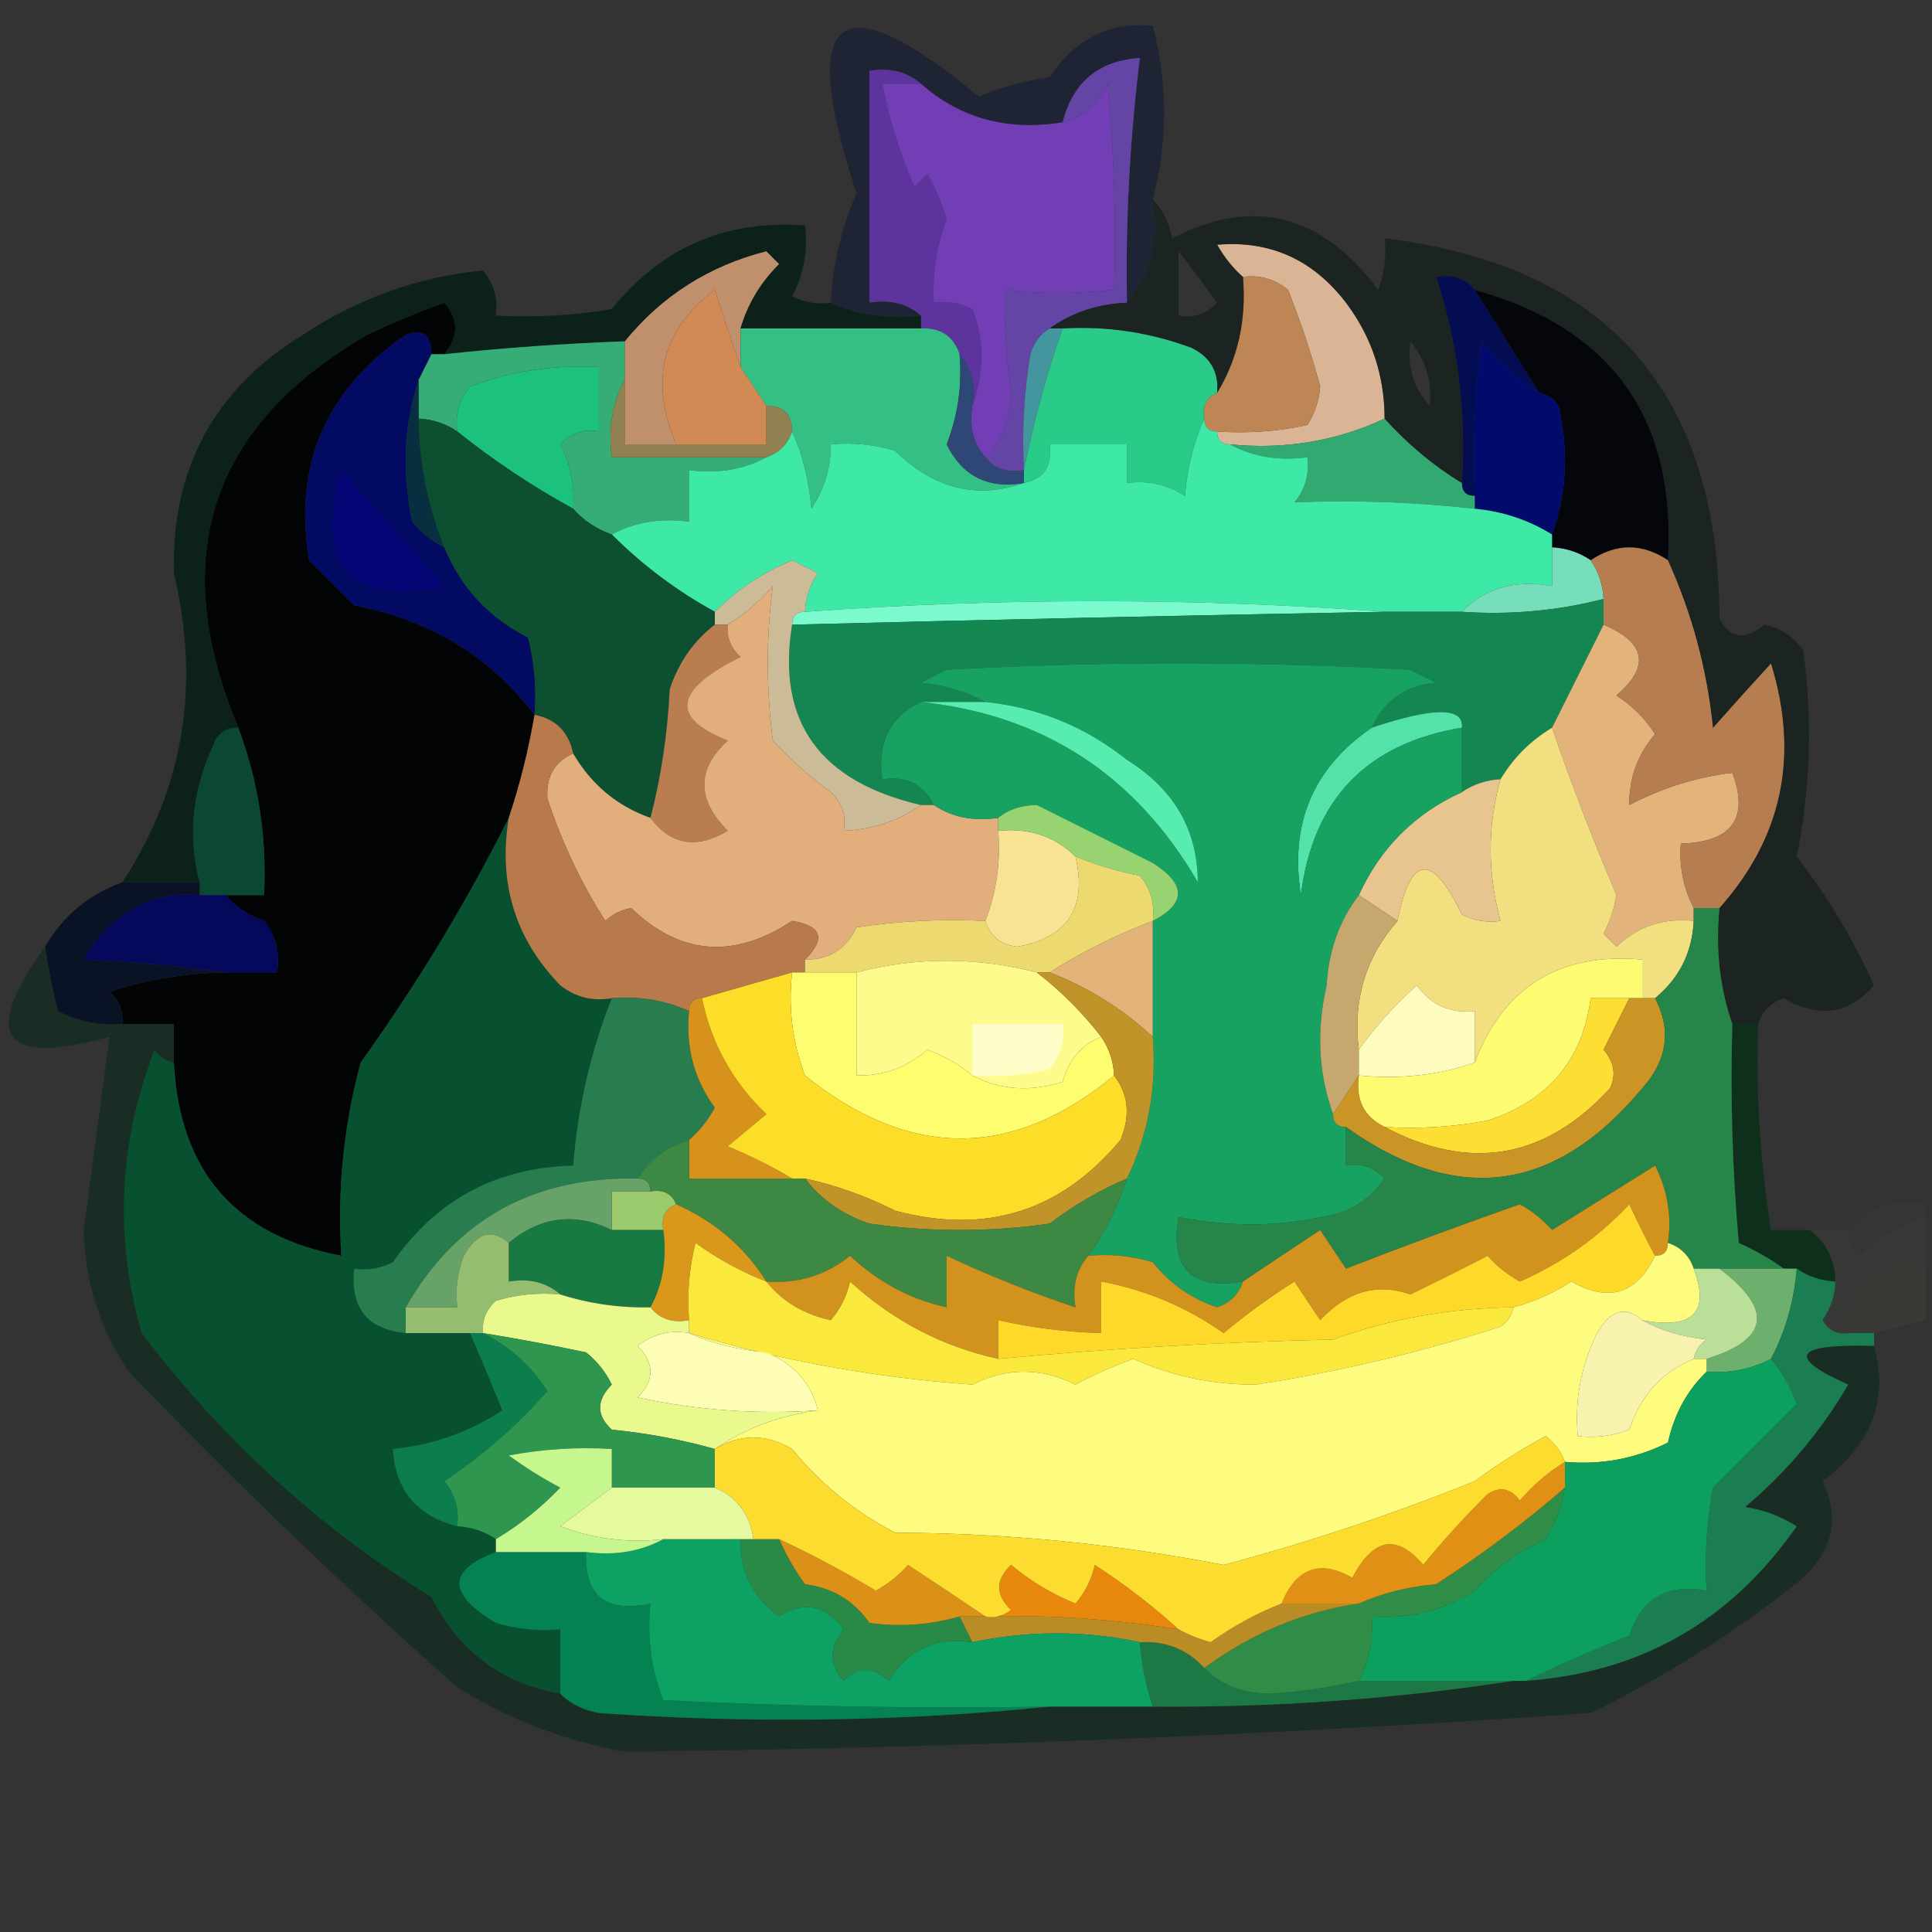 <svg xmlns="http://www.w3.org/2000/svg" version="1.1" xmlns:xlink="http://www.w3.org/1999/xlink" xmlns:svgjs="http://svgjs.dev/svgjs" width="150px" height="150px"><rect width="100%" height="100%" fill="#333333" stroke="none"/><svg xmlns="http://www.w3.org/2000/svg" version="1.1" width="150px" height="150px" style="shape-rendering:geometricPrecision; text-rendering:geometricPrecision; image-rendering:optimizeQuality; fill-rule:evenodd; clip-rule:evenodd" xmlns:xlink="http://www.w3.org/1999/xlink">
<g><path style="opacity:0.671" fill="#161d34" d="M 89.5,15.5 C 90.036,18.698 89.369,21.365 87.5,23.5C 87.382,17.228 87.716,10.894 88.5,4.5C 85.288,4.712 83.288,6.379 82.5,9.5C 78.206,10.193 74.539,9.193 71.5,6.5C 70.432,5.566 69.099,5.232 67.5,5.5C 67.5,11.5 67.5,17.5 67.5,23.5C 69.099,23.232 70.432,23.566 71.5,24.5C 68.941,24.802 66.607,24.468 64.5,23.5C 64.647,20.557 65.313,17.724 66.5,15C 61.877,0.925 65.044,-1.575 76,7.5C 77.734,6.751 79.567,6.251 81.5,6C 83.451,3.024 86.118,1.691 89.5,2C 90.676,6.453 90.676,10.953 89.5,15.5 Z"></path></g>
<g><path style="opacity:1" fill="#5d349d" d="M 71.5,6.5 C 70.5,6.5 69.5,6.5 68.5,6.5C 69.031,9.237 69.864,11.904 71,14.5C 71.333,14.167 71.667,13.833 72,13.5C 72.638,14.609 73.138,15.775 73.5,17C 72.713,19.099 72.38,21.265 72.5,23.5C 73.552,23.351 74.552,23.517 75.5,24C 76.437,26.336 76.437,28.836 75.5,31.5C 75.768,29.901 75.434,28.568 74.5,27.5C 74.027,26.094 73.027,25.427 71.5,25.5C 71.5,25.167 71.5,24.833 71.5,24.5C 70.432,23.566 69.099,23.232 67.5,23.5C 67.5,17.5 67.5,11.5 67.5,5.5C 69.099,5.232 70.432,5.566 71.5,6.5 Z"></path></g>
<g><path style="opacity:1" fill="#723eb6" d="M 71.5,6.5 C 74.539,9.193 78.206,10.193 82.5,9.5C 84.113,9.056 85.28,8.056 86,6.5C 86.499,11.823 86.666,17.156 86.5,22.5C 83.518,22.827 80.685,22.827 78,22.5C 77.96,25.124 78.127,27.791 78.5,30.5C 78.444,32.64 77.777,34.306 76.5,35.5C 75.566,34.432 75.232,33.099 75.5,31.5C 76.437,28.836 76.437,26.336 75.5,24C 74.552,23.517 73.552,23.351 72.5,23.5C 72.38,21.265 72.713,19.099 73.5,17C 73.138,15.775 72.638,14.609 72,13.5C 71.667,13.833 71.333,14.167 71,14.5C 69.864,11.904 69.031,9.237 68.5,6.5C 69.5,6.5 70.5,6.5 71.5,6.5 Z"></path></g>
<g><path style="opacity:1" fill="#bf906b" d="M 57.5,25.5 C 57.5,26.5 57.5,27.5 57.5,28.5C 56.835,26.631 56.169,24.631 55.5,22.5C 51.4,25.565 50.4,29.565 52.5,34.5C 51.167,34.5 49.833,34.5 48.5,34.5C 48.5,32.833 48.5,31.167 48.5,29.5C 48.5,28.5 48.5,27.5 48.5,26.5C 51.371,22.971 55.038,20.637 59.5,19.5C 59.833,19.833 60.167,20.167 60.5,20.5C 59.048,21.94 58.048,23.606 57.5,25.5 Z"></path></g>
<g><path style="opacity:1" fill="#6444a5" d="M 87.5,23.5 C 85.214,23.595 83.214,24.262 81.5,25.5C 80.778,25.918 80.278,26.584 80,27.5C 79.502,30.482 79.335,33.482 79.5,36.5C 78.209,36.737 77.209,36.404 76.5,35.5C 77.777,34.306 78.444,32.64 78.5,30.5C 78.127,27.791 77.96,25.124 78,22.5C 80.685,22.827 83.518,22.827 86.5,22.5C 86.666,17.156 86.499,11.823 86,6.5C 85.28,8.056 84.113,9.056 82.5,9.5C 83.288,6.379 85.288,4.712 88.5,4.5C 87.716,10.894 87.382,17.228 87.5,23.5 Z"></path></g>
<g><path style="opacity:1" fill="#040d51" d="M 114.5,22.5 C 116.193,25.184 117.86,27.851 119.5,30.5C 117.871,29.375 116.371,28.041 115,26.5C 114.501,30.486 114.334,34.486 114.5,38.5C 113.833,38.5 113.5,38.167 113.5,37.5C 113.847,31.943 113.18,26.61 111.5,21.5C 112.791,21.263 113.791,21.596 114.5,22.5 Z"></path></g>
<g><path style="opacity:1" fill="#d9b595" d="M 107.5,32.5 C 103.742,34.254 99.742,34.921 95.5,34.5C 94.833,34.5 94.5,34.167 94.5,33.5C 96.857,33.663 99.19,33.497 101.5,33C 102.081,32.107 102.415,31.107 102.5,30C 101.815,27.46 100.981,24.96 100,22.5C 98.989,21.663 97.822,21.33 96.5,21.5C 95.733,20.828 95.066,19.995 94.5,19C 98.603,18.651 101.936,20.151 104.5,23.5C 106.494,26.15 107.494,29.15 107.5,32.5 Z"></path></g>
<g><path style="opacity:1" fill="#05050c" d="M 114.5,22.5 C 125.15,25.468 130.15,32.468 129.5,43.5C 127.5,42.167 125.5,42.167 123.5,43.5C 122.609,42.89 121.609,42.557 120.5,42.5C 120.5,42.167 120.5,41.833 120.5,41.5C 121.641,38.36 121.808,35.027 121,31.5C 120.617,30.944 120.117,30.611 119.5,30.5C 117.86,27.851 116.193,25.184 114.5,22.5 Z"></path></g>
<g><path style="opacity:1" fill="#020406" d="M 34.5,27.5 C 34.167,27.5 33.833,27.5 33.5,27.5C 33.483,25.972 32.816,25.472 31.5,26C 25.267,30.294 22.767,36.127 24,43.5C 25.167,44.667 26.333,45.833 27.5,47C 33.417,48.143 38.084,50.976 41.5,55.5C 41.037,58.221 40.37,60.888 39.5,63.5C 36.208,70.07 32.375,76.403 28,82.5C 26.675,87.401 26.175,92.401 26.5,97.5C 18.272,95.935 13.939,90.935 13.5,82.5C 13.5,81.5 13.5,80.5 13.5,79.5C 12.167,79.5 10.833,79.5 9.5,79.5C 9.586,78.504 9.252,77.671 8.5,77C 11.432,76.047 14.432,75.547 17.5,75.5C 18.833,75.5 20.167,75.5 21.5,75.5C 21.762,74.022 21.429,72.689 20.5,71.5C 19.261,71.058 18.261,70.391 17.5,69.5C 18.5,69.5 19.5,69.5 20.5,69.5C 20.729,64.99 20.062,60.657 18.5,56.5C 12.956,43.252 16.289,33.085 28.5,26C 30.459,25.069 32.459,24.236 34.5,23.5C 35.626,24.808 35.626,26.142 34.5,27.5 Z"></path></g>
<g><path style="opacity:1" fill="#bf8655" d="M 96.5,21.5 C 97.822,21.33 98.989,21.663 100,22.5C 100.981,24.96 101.815,27.46 102.5,30C 102.415,31.107 102.081,32.107 101.5,33C 99.19,33.497 96.857,33.663 94.5,33.5C 93.833,33.5 93.5,33.167 93.5,32.5C 93.328,31.508 93.662,30.842 94.5,30.5C 96.118,27.829 96.785,24.829 96.5,21.5 Z"></path></g>
<g><path style="opacity:1" fill="#0b2119" d="M 64.5,23.5 C 66.607,24.468 68.941,24.802 71.5,24.5C 71.5,24.833 71.5,25.167 71.5,25.5C 66.833,25.5 62.167,25.5 57.5,25.5C 58.048,23.606 59.048,21.94 60.5,20.5C 60.167,20.167 59.833,19.833 59.5,19.5C 55.038,20.637 51.371,22.971 48.5,26.5C 43.819,26.669 39.152,27.002 34.5,27.5C 35.626,26.142 35.626,24.808 34.5,23.5C 32.459,24.236 30.459,25.069 28.5,26C 16.289,33.085 12.956,43.252 18.5,56.5C 17.503,56.47 16.836,56.97 16.5,58C 14.905,61.485 14.572,64.985 15.5,68.5C 13.5,68.5 11.5,68.5 9.5,68.5C 14.256,61.231 15.59,53.231 13.5,44.5C 13.309,36.38 16.642,30.213 23.5,26C 27.848,23.146 32.514,21.48 37.5,21C 38.337,22.011 38.67,23.178 38.5,24.5C 41.518,24.665 44.518,24.498 47.5,24C 51.345,19.217 56.345,17.05 62.5,17.5C 62.739,19.467 62.406,21.3 61.5,23C 62.448,23.483 63.448,23.649 64.5,23.5 Z"></path></g>
<g><path style="opacity:1" fill="#43959e" d="M 81.5,25.5 C 81.833,25.5 82.167,25.5 82.5,25.5C 81.223,29.189 80.223,32.855 79.5,36.5C 79.335,33.482 79.502,30.482 80,27.5C 80.278,26.584 80.778,25.918 81.5,25.5 Z"></path></g>
<g><path style="opacity:1" fill="#020a61" d="M 33.5,27.5 C 33.167,28.167 32.833,28.833 32.5,29.5C 31.357,32.976 31.19,36.642 32,40.5C 32.708,41.38 33.542,42.047 34.5,42.5C 35.782,45.617 37.949,47.95 41,49.5C 41.495,51.473 41.662,53.473 41.5,55.5C 38.084,50.976 33.417,48.143 27.5,47C 26.333,45.833 25.167,44.667 24,43.5C 22.767,36.127 25.267,30.294 31.5,26C 32.816,25.472 33.483,25.972 33.5,27.5 Z"></path></g>
<g><path style="opacity:1" fill="#1dc17e" d="M 44.5,39.5 C 41.291,37.735 38.291,35.735 35.5,33.5C 35.33,32.178 35.663,31.011 36.5,30C 39.726,28.801 43.059,28.301 46.5,28.5C 46.5,30.167 46.5,31.833 46.5,33.5C 45.325,33.281 44.325,33.614 43.5,34.5C 44.309,36.071 44.643,37.738 44.5,39.5 Z"></path></g>
<g><path style="opacity:1" fill="#34c084" d="M 57.5,25.5 C 62.167,25.5 66.833,25.5 71.5,25.5C 73.027,25.427 74.027,26.094 74.5,27.5C 74.708,29.92 74.374,32.253 73.5,34.5C 74.722,36.978 76.722,37.978 79.5,37.5C 75.83,38.779 72.497,37.945 69.5,35C 67.866,34.507 66.199,34.34 64.5,34.5C 64.509,36.308 64.009,37.975 63,39.5C 62.809,37.292 62.309,35.292 61.5,33.5C 61.5,32.167 60.833,31.5 59.5,31.5C 58.833,30.5 58.167,29.5 57.5,28.5C 57.5,27.5 57.5,26.5 57.5,25.5 Z"></path></g>
<g><path style="opacity:1" fill="#2aca89" d="M 82.5,25.5 C 85.941,25.301 89.274,25.801 92.5,27C 93.973,27.71 94.64,28.876 94.5,30.5C 93.662,30.842 93.328,31.508 93.5,32.5C 92.691,34.292 92.191,36.292 92,38.5C 90.644,37.62 89.144,37.286 87.5,37.5C 87.5,36.5 87.5,35.5 87.5,34.5C 85.5,34.5 83.5,34.5 81.5,34.5C 81.715,36.179 81.048,37.179 79.5,37.5C 79.5,37.167 79.5,36.833 79.5,36.5C 80.223,32.855 81.223,29.189 82.5,25.5 Z"></path></g>
<g><path style="opacity:1" fill="#020a6c" d="M 119.5,30.5 C 120.117,30.611 120.617,30.944 121,31.5C 121.808,35.027 121.641,38.36 120.5,41.5C 118.685,40.37 116.685,39.704 114.5,39.5C 114.5,39.167 114.5,38.833 114.5,38.5C 114.334,34.486 114.501,30.486 115,26.5C 116.371,28.041 117.871,29.375 119.5,30.5 Z"></path></g>
<g><path style="opacity:1" fill="#d28a55" d="M 57.5,28.5 C 58.167,29.5 58.833,30.5 59.5,31.5C 59.5,32.5 59.5,33.5 59.5,34.5C 57.167,34.5 54.833,34.5 52.5,34.5C 50.4,29.565 51.4,25.565 55.5,22.5C 56.169,24.631 56.835,26.631 57.5,28.5 Z"></path></g>
<g><path style="opacity:1" fill="#36ac77" d="M 48.5,26.5 C 48.5,27.5 48.5,28.5 48.5,29.5C 47.539,31.265 47.205,33.265 47.5,35.5C 51.5,35.5 55.5,35.5 59.5,35.5C 57.735,36.461 55.735,36.795 53.5,36.5C 53.5,37.833 53.5,39.167 53.5,40.5C 51.265,40.205 49.265,40.539 47.5,41.5C 46.291,41.068 45.291,40.401 44.5,39.5C 44.643,37.738 44.309,36.071 43.5,34.5C 44.325,33.614 45.325,33.281 46.5,33.5C 46.5,31.833 46.5,30.167 46.5,28.5C 43.059,28.301 39.726,28.801 36.5,30C 35.663,31.011 35.33,32.178 35.5,33.5C 34.609,32.89 33.609,32.557 32.5,32.5C 32.5,31.5 32.5,30.5 32.5,29.5C 32.833,28.833 33.167,28.167 33.5,27.5C 33.833,27.5 34.167,27.5 34.5,27.5C 39.152,27.002 43.819,26.669 48.5,26.5 Z"></path></g>
<g><path style="opacity:1" fill="#928150" d="M 48.5,29.5 C 48.5,31.167 48.5,32.833 48.5,34.5C 49.833,34.5 51.167,34.5 52.5,34.5C 54.833,34.5 57.167,34.5 59.5,34.5C 59.5,33.5 59.5,32.5 59.5,31.5C 60.833,31.5 61.5,32.167 61.5,33.5C 61.167,34.5 60.5,35.167 59.5,35.5C 55.5,35.5 51.5,35.5 47.5,35.5C 47.205,33.265 47.539,31.265 48.5,29.5 Z"></path></g>
<g><path style="opacity:1" fill="#2f4777" d="M 74.5,27.5 C 75.434,28.568 75.768,29.901 75.5,31.5C 75.232,33.099 75.566,34.432 76.5,35.5C 77.209,36.404 78.209,36.737 79.5,36.5C 79.5,36.833 79.5,37.167 79.5,37.5C 76.722,37.978 74.722,36.978 73.5,34.5C 74.374,32.253 74.708,29.92 74.5,27.5 Z"></path></g>
<g><path style="opacity:1" fill="#072f3f" d="M 32.5,29.5 C 32.5,30.5 32.5,31.5 32.5,32.5C 32.547,35.969 33.213,39.302 34.5,42.5C 33.542,42.047 32.708,41.38 32,40.5C 31.19,36.642 31.357,32.976 32.5,29.5 Z"></path></g>
<g><path style="opacity:1" fill="#32a970" d="M 107.5,32.5 C 109.304,34.495 111.304,36.162 113.5,37.5C 113.5,38.167 113.833,38.5 114.5,38.5C 114.5,38.833 114.5,39.167 114.5,39.5C 109.887,38.979 105.221,38.813 100.5,39C 101.337,37.989 101.67,36.822 101.5,35.5C 99.265,35.795 97.265,35.461 95.5,34.5C 99.742,34.921 103.742,34.254 107.5,32.5 Z"></path></g>
<g><path style="opacity:1" fill="#3ee9a7" d="M 93.5,32.5 C 93.5,33.167 93.833,33.5 94.5,33.5C 94.5,34.167 94.833,34.5 95.5,34.5C 97.265,35.461 99.265,35.795 101.5,35.5C 101.67,36.822 101.337,37.989 100.5,39C 105.221,38.813 109.887,38.979 114.5,39.5C 116.685,39.704 118.685,40.37 120.5,41.5C 120.5,41.833 120.5,42.167 120.5,42.5C 120.5,43.5 120.5,44.5 120.5,45.5C 117.612,44.99 115.279,45.657 113.5,47.5C 111.5,47.5 109.5,47.5 107.5,47.5C 92.662,46.399 77.662,46.399 62.5,47.5C 62.539,46.417 62.873,45.417 63.5,44.5C 62.833,44.167 62.167,43.833 61.5,43.5C 59.234,44.432 57.234,45.765 55.5,47.5C 52.55,45.885 49.884,43.885 47.5,41.5C 49.265,40.539 51.265,40.205 53.5,40.5C 53.5,39.167 53.5,37.833 53.5,36.5C 55.735,36.795 57.735,36.461 59.5,35.5C 60.5,35.167 61.167,34.5 61.5,33.5C 62.309,35.292 62.809,37.292 63,39.5C 64.009,37.975 64.509,36.308 64.5,34.5C 66.199,34.34 67.866,34.507 69.5,35C 72.497,37.945 75.83,38.779 79.5,37.5C 81.048,37.179 81.715,36.179 81.5,34.5C 83.5,34.5 85.5,34.5 87.5,34.5C 87.5,35.5 87.5,36.5 87.5,37.5C 89.144,37.286 90.644,37.62 92,38.5C 92.191,36.292 92.691,34.292 93.5,32.5 Z"></path></g>
<g><path style="opacity:1" fill="#030574" d="M 26.5,36.5 C 29.057,39.403 31.724,42.403 34.5,45.5C 27.052,46.982 24.385,43.982 26.5,36.5 Z"></path></g>
<g><path style="opacity:1" fill="#0c4f31" d="M 32.5,32.5 C 33.609,32.557 34.609,32.89 35.5,33.5C 38.291,35.735 41.291,37.735 44.5,39.5C 45.291,40.401 46.291,41.068 47.5,41.5C 49.884,43.885 52.55,45.885 55.5,47.5C 55.5,47.833 55.5,48.167 55.5,48.5C 53.864,49.749 52.697,51.416 52,53.5C 51.821,57.025 51.321,60.359 50.5,63.5C 47.911,62.581 45.911,60.914 44.5,58.5C 44.144,56.81 43.144,55.81 41.5,55.5C 41.662,53.473 41.495,51.473 41,49.5C 37.949,47.95 35.782,45.617 34.5,42.5C 33.213,39.302 32.547,35.969 32.5,32.5 Z"></path></g>
<g><path style="opacity:1" fill="#77debb" d="M 120.5,42.5 C 121.609,42.557 122.609,42.89 123.5,43.5C 124.11,44.391 124.443,45.391 124.5,46.5C 120.936,47.423 117.269,47.756 113.5,47.5C 115.279,45.657 117.612,44.99 120.5,45.5C 120.5,44.5 120.5,43.5 120.5,42.5 Z"></path></g>
<g><path style="opacity:1" fill="#7bfbcd" d="M 107.5,47.5 C 92.165,47.778 76.832,48.111 61.5,48.5C 61.5,47.833 61.833,47.5 62.5,47.5C 77.662,46.399 92.662,46.399 107.5,47.5 Z"></path></g>
<g><path style="opacity:1" fill="#138652" d="M 124.5,46.5 C 124.5,47.167 124.5,47.833 124.5,48.5C 123.167,51.167 121.833,53.833 120.5,56.5C 118.833,57.5 117.5,58.833 116.5,60.5C 115.391,60.557 114.391,60.89 113.5,61.5C 113.5,59.833 113.5,58.167 113.5,56.5C 113.656,54.888 111.322,54.888 106.5,56.5C 107.453,54.39 109.119,53.223 111.5,53C 110.833,52.667 110.167,52.333 109.5,52C 97.5,51.333 85.5,51.333 73.5,52C 72.833,52.333 72.167,52.667 71.5,53C 73.382,53.198 75.048,53.698 76.5,54.5C 74.833,54.5 73.167,54.5 71.5,54.5C 69.087,55.68 68.087,57.68 68.5,60.5C 70.38,60.229 71.713,60.896 72.5,62.5C 72.167,62.5 71.833,62.5 71.5,62.5C 63.617,60.674 60.283,56.007 61.5,48.5C 76.832,48.111 92.165,47.778 107.5,47.5C 109.5,47.5 111.5,47.5 113.5,47.5C 117.269,47.756 120.936,47.423 124.5,46.5 Z"></path></g>
<g><path style="opacity:1" fill="#cbbb97" d="M 62.5,47.5 C 61.833,47.5 61.5,47.833 61.5,48.5C 60.283,56.007 63.617,60.674 71.5,62.5C 69.786,63.738 67.786,64.405 65.5,64.5C 65.719,63.325 65.386,62.325 64.5,61.5C 62.851,60.294 61.351,58.961 60,57.5C 59.482,53.425 59.482,49.425 60,45.5C 58.961,46.71 57.794,47.71 56.5,48.5C 56.167,48.5 55.833,48.5 55.5,48.5C 55.5,48.167 55.5,47.833 55.5,47.5C 57.234,45.765 59.234,44.432 61.5,43.5C 62.167,43.833 62.833,44.167 63.5,44.5C 62.873,45.417 62.539,46.417 62.5,47.5 Z"></path></g>
<g><path style="opacity:1" fill="#e2b37b" d="M 124.5,48.5 C 127.799,49.901 128.132,51.735 125.5,54C 126.728,54.779 127.728,55.779 128.5,57C 127.144,58.567 126.477,60.4 126.5,62.5C 129.066,61.159 131.733,60.326 134.5,60C 135.818,63.537 134.485,65.371 130.5,65.5C 130.366,67.291 130.699,68.958 131.5,70.5C 131.5,70.833 131.5,71.167 131.5,71.5C 129.173,71.247 127.173,71.914 125.5,73.5C 125.167,73.167 124.833,72.833 124.5,72.5C 124.987,71.554 125.32,70.554 125.5,69.5C 123.613,65.058 121.947,60.724 120.5,56.5C 121.833,53.833 123.167,51.167 124.5,48.5 Z"></path></g>
<g><path style="opacity:1" fill="#b67e50" d="M 129.5,43.5 C 131.369,47.613 132.536,51.946 133,56.5C 134.51,54.792 136.01,53.126 137.5,51.5C 139.718,58.689 138.385,65.022 133.5,70.5C 132.833,70.5 132.167,70.5 131.5,70.5C 130.699,68.958 130.366,67.291 130.5,65.5C 134.485,65.371 135.818,63.537 134.5,60C 131.733,60.326 129.066,61.159 126.5,62.5C 126.477,60.4 127.144,58.567 128.5,57C 127.728,55.779 126.728,54.779 125.5,54C 128.132,51.735 127.799,49.901 124.5,48.5C 124.5,47.833 124.5,47.167 124.5,46.5C 124.443,45.391 124.11,44.391 123.5,43.5C 125.5,42.167 127.5,42.167 129.5,43.5 Z"></path></g>
<g><path style="opacity:1" fill="#53e2a9" d="M 113.5,56.5 C 106.104,57.73 101.937,62.063 101,69.5C 100.114,63.947 101.947,59.613 106.5,56.5C 111.322,54.888 113.656,54.888 113.5,56.5 Z"></path></g>
<g><path style="opacity:1" fill="#ba7d50" d="M 55.5,48.5 C 55.833,48.5 56.167,48.5 56.5,48.5C 56.414,49.496 56.748,50.329 57.5,51C 52.33,53.562 51.996,55.728 56.5,57.5C 54.078,59.726 54.078,62.06 56.5,64.5C 54.088,65.949 52.088,65.616 50.5,63.5C 51.321,60.359 51.821,57.025 52,53.5C 52.697,51.416 53.864,49.749 55.5,48.5 Z"></path></g>
<g><path style="opacity:1" fill="#f2df80" d="M 120.5,56.5 C 121.947,60.724 123.613,65.058 125.5,69.5C 125.32,70.554 124.987,71.554 124.5,72.5C 124.833,72.833 125.167,73.167 125.5,73.5C 127.173,71.914 129.173,71.247 131.5,71.5C 131.385,73.947 130.385,75.947 128.5,77.5C 128.167,77.5 127.833,77.5 127.5,77.5C 127.5,76.5 127.5,75.5 127.5,74.5C 121.087,73.933 116.753,76.599 114.5,82.5C 114.5,81.167 114.5,79.833 114.5,78.5C 112.61,78.704 111.11,78.037 110,76.5C 108.264,78.063 106.764,79.73 105.5,81.5C 105.022,77.662 106.022,74.329 108.5,71.5C 109.518,66.348 111.185,66.181 113.5,71C 114.448,71.483 115.448,71.65 116.5,71.5C 115.479,67.771 115.479,64.104 116.5,60.5C 117.5,58.833 118.833,57.5 120.5,56.5 Z"></path></g>
<g><path style="opacity:1" fill="#e1ae7c" d="M 71.5,62.5 C 71.833,62.5 72.167,62.5 72.5,62.5C 73.919,63.451 75.585,63.785 77.5,63.5C 77.5,63.833 77.5,64.167 77.5,64.5C 77.702,66.95 77.369,69.283 76.5,71.5C 73.15,71.335 69.817,71.502 66.5,72C 65.692,73.706 64.359,74.539 62.5,74.5C 64.137,72.876 63.803,71.876 61.5,71.5C 56.972,74.492 52.805,74.158 49,70.5C 48.228,70.645 47.561,70.978 47,71.5C 45.132,68.593 43.632,65.426 42.5,62C 42.387,60.301 43.053,59.134 44.5,58.5C 45.911,60.914 47.911,62.581 50.5,63.5C 52.088,65.616 54.088,65.949 56.5,64.5C 54.078,62.06 54.078,59.726 56.5,57.5C 51.996,55.728 52.33,53.562 57.5,51C 56.748,50.329 56.414,49.496 56.5,48.5C 57.794,47.71 58.961,46.71 60,45.5C 59.482,49.425 59.482,53.425 60,57.5C 61.351,58.961 62.851,60.294 64.5,61.5C 65.386,62.325 65.719,63.325 65.5,64.5C 67.786,64.405 69.786,63.738 71.5,62.5 Z"></path></g>
<g><path style="opacity:1" fill="#f8e395" d="M 77.5,64.5 C 79.898,64.259 81.898,64.926 83.5,66.5C 84.422,70.459 82.922,72.792 79,73.5C 77.699,73.361 76.866,72.695 76.5,71.5C 77.369,69.283 77.702,66.95 77.5,64.5 Z"></path></g>
<g><path style="opacity:1" fill="#0a4833" d="M 18.5,56.5 C 20.062,60.657 20.729,64.99 20.5,69.5C 19.5,69.5 18.5,69.5 17.5,69.5C 16.833,69.5 16.167,69.5 15.5,69.5C 15.5,69.167 15.5,68.833 15.5,68.5C 14.572,64.985 14.905,61.485 16.5,58C 16.836,56.97 17.503,56.47 18.5,56.5 Z"></path></g>
<g><path style="opacity:1" fill="#e8c48f" d="M 116.5,60.5 C 115.479,64.104 115.479,67.771 116.5,71.5C 115.448,71.65 114.448,71.483 113.5,71C 111.185,66.181 109.518,66.348 108.5,71.5C 107.5,70.833 106.5,70.167 105.5,69.5C 107.167,65.833 109.833,63.167 113.5,61.5C 114.391,60.89 115.391,60.557 116.5,60.5 Z"></path></g>
<g><path style="opacity:1" fill="#18a261" d="M 106.5,56.5 C 101.947,59.613 100.114,63.947 101,69.5C 101.937,62.063 106.104,57.73 113.5,56.5C 113.5,58.167 113.5,59.833 113.5,61.5C 109.833,63.167 107.167,65.833 105.5,69.5C 103.989,71.476 103.156,73.809 103,76.5C 102.192,80.027 102.359,83.36 103.5,86.5C 103.5,87.167 103.833,87.5 104.5,87.5C 104.5,88.5 104.5,89.5 104.5,90.5C 105.675,90.281 106.675,90.614 107.5,91.5C 106.284,93.24 104.618,94.24 102.5,94.5C 99.051,95.246 95.384,95.246 91.5,94.5C 90.833,98.5 92.5,100.167 96.5,99.5C 96.189,100.478 95.522,101.145 94.5,101.5C 92.484,100.826 90.817,99.659 89.5,98C 87.866,97.507 86.199,97.34 84.5,97.5C 85.794,95.672 86.794,93.672 87.5,91.5C 89.147,88.079 89.813,84.413 89.5,80.5C 89.5,77.5 89.5,74.5 89.5,71.5C 92.106,70.15 92.106,68.65 89.5,67C 86.469,65.484 83.469,63.984 80.5,62.5C 79.274,62.52 78.274,62.853 77.5,63.5C 75.585,63.785 73.919,63.451 72.5,62.5C 71.713,60.896 70.38,60.229 68.5,60.5C 68.087,57.68 69.087,55.68 71.5,54.5C 81.009,55.508 88.175,60.175 93,68.5C 92.985,64.441 91.152,61.274 87.5,59C 84.274,56.425 80.607,54.925 76.5,54.5C 75.048,53.698 73.382,53.198 71.5,53C 72.167,52.667 72.833,52.333 73.5,52C 85.5,51.333 97.5,51.333 109.5,52C 110.167,52.333 110.833,52.667 111.5,53C 109.119,53.223 107.453,54.39 106.5,56.5 Z"></path></g>
<g><path style="opacity:1" fill="#57ecb0" d="M 71.5,54.5 C 73.167,54.5 74.833,54.5 76.5,54.5C 80.607,54.925 84.274,56.425 87.5,59C 91.152,61.274 92.985,64.441 93,68.5C 88.175,60.175 81.009,55.508 71.5,54.5 Z"></path></g>
<g><path style="opacity:1" fill="#98d371" d="M 89.5,71.5 C 89.67,70.178 89.337,69.011 88.5,68C 86.752,67.648 85.086,67.148 83.5,66.5C 81.898,64.926 79.898,64.259 77.5,64.5C 77.5,64.167 77.5,63.833 77.5,63.5C 78.274,62.853 79.274,62.52 80.5,62.5C 83.469,63.984 86.469,65.484 89.5,67C 92.106,68.65 92.106,70.15 89.5,71.5 Z"></path></g>
<g><path style="opacity:1" fill="#075030" d="M 39.5,63.5 C 38.665,68.561 39.999,72.894 43.5,76.5C 44.689,77.429 46.022,77.762 47.5,77.5C 45.857,81.638 44.857,85.972 44.5,90.5C 38.562,90.635 33.896,93.135 30.5,98C 29.552,98.483 28.552,98.65 27.5,98.5C 27.183,101.546 28.516,103.213 31.5,103.5C 33.167,103.5 34.833,103.5 36.5,103.5C 37.403,105.609 38.237,107.609 39,109.5C 36.413,111.196 33.579,112.196 30.5,112.5C 30.687,115.69 32.354,117.69 35.5,118.5C 36.609,118.557 37.609,118.89 38.5,119.5C 38.5,119.833 38.5,120.167 38.5,120.5C 34.725,121.923 34.725,123.756 38.5,126C 40.134,126.494 41.801,126.66 43.5,126.5C 43.5,128.167 43.5,129.833 43.5,131.5C 38.944,130.692 35.61,128.192 33.5,124C 24.827,118.67 17.327,111.836 11,103.5C 8.863,96.073 9.197,88.74 12,81.5C 12.383,82.056 12.883,82.389 13.5,82.5C 13.939,90.935 18.272,95.935 26.5,97.5C 26.175,92.401 26.675,87.401 28,82.5C 32.375,76.403 36.208,70.07 39.5,63.5 Z"></path></g>
<g><path style="opacity:1" fill="#b8794b" d="M 41.5,55.5 C 43.144,55.81 44.144,56.81 44.5,58.5C 43.053,59.134 42.387,60.301 42.5,62C 43.632,65.426 45.132,68.593 47,71.5C 47.561,70.978 48.228,70.645 49,70.5C 52.805,74.158 56.972,74.492 61.5,71.5C 63.803,71.876 64.137,72.876 62.5,74.5C 62.5,74.833 62.5,75.167 62.5,75.5C 62.167,75.5 61.833,75.5 61.5,75.5C 59.167,76.167 56.833,76.833 54.5,77.5C 53.833,77.5 53.5,77.833 53.5,78.5C 51.621,77.659 49.621,77.325 47.5,77.5C 46.022,77.762 44.689,77.429 43.5,76.5C 39.999,72.894 38.665,68.561 39.5,63.5C 40.37,60.888 41.037,58.221 41.5,55.5 Z"></path></g>
<g><path style="opacity:1" fill="#04095b" d="M 15.5,69.5 C 16.167,69.5 16.833,69.5 17.5,69.5C 18.261,70.391 19.261,71.058 20.5,71.5C 21.429,72.689 21.762,74.022 21.5,75.5C 20.167,75.5 18.833,75.5 17.5,75.5C 13.948,75.011 10.282,74.677 6.5,74.5C 7.595,72.38 9.261,70.88 11.5,70C 12.793,69.51 14.127,69.343 15.5,69.5 Z"></path></g>
<g><path style="opacity:1" fill="#ecda71" d="M 83.5,66.5 C 85.086,67.148 86.752,67.648 88.5,68C 89.337,69.011 89.67,70.178 89.5,71.5C 86.592,72.616 83.925,73.949 81.5,75.5C 81.167,75.5 80.833,75.5 80.5,75.5C 75.787,74.291 71.121,74.291 66.5,75.5C 65.167,75.5 63.833,75.5 62.5,75.5C 62.5,75.167 62.5,74.833 62.5,74.5C 64.359,74.539 65.692,73.706 66.5,72C 69.817,71.502 73.15,71.335 76.5,71.5C 76.866,72.695 77.699,73.361 79,73.5C 82.922,72.792 84.422,70.459 83.5,66.5 Z"></path></g>
<g><path style="opacity:1" fill="#c6a76d" d="M 105.5,69.5 C 106.5,70.167 107.5,70.833 108.5,71.5C 106.022,74.329 105.022,77.662 105.5,81.5C 105.5,82.167 105.5,82.833 105.5,83.5C 104.833,84.5 104.167,85.5 103.5,86.5C 102.359,83.36 102.192,80.027 103,76.5C 103.156,73.809 103.989,71.476 105.5,69.5 Z"></path></g>
<g><path style="opacity:1" fill="#e3b47a" d="M 89.5,71.5 C 89.5,74.5 89.5,77.5 89.5,80.5C 87.178,78.336 84.511,76.669 81.5,75.5C 83.925,73.949 86.592,72.616 89.5,71.5 Z"></path></g>
<g><path style="opacity:1" fill="#fcfb8c" d="M 80.5,75.5 C 82.36,76.939 84.027,78.605 85.5,80.5C 83.974,81.105 82.974,82.271 82.5,84C 79.962,84.796 77.628,84.629 75.5,83.5C 74.469,82.645 73.303,81.978 72,81.5C 70.403,82.885 68.57,83.551 66.5,83.5C 66.5,80.833 66.5,78.167 66.5,75.5C 71.121,74.291 75.787,74.291 80.5,75.5 Z"></path></g>
<g><path style="opacity:0.667" fill="#101d18" d="M 89.5,15.5 C 90.268,16.262 90.768,17.262 91,18.5C 97.275,15.269 102.608,16.602 107,22.5C 107.49,21.207 107.657,19.873 107.5,18.5C 124.777,20.617 133.444,30.45 133.5,48C 134.295,49.582 135.462,49.748 137,48.5C 138.261,48.759 139.261,49.426 140,50.5C 140.736,55.866 140.569,61.2 139.5,66.5C 141.861,69.547 143.861,72.881 145.5,76.5C 143.55,78.753 141.216,79.086 138.5,77.5C 137.478,77.856 136.811,78.522 136.5,79.5C 135.833,79.5 135.167,79.5 134.5,79.5C 133.523,76.713 133.19,73.713 133.5,70.5C 138.385,65.022 139.718,58.689 137.5,51.5C 136.01,53.126 134.51,54.792 133,56.5C 132.536,51.946 131.369,47.613 129.5,43.5C 130.15,32.468 125.15,25.468 114.5,22.5C 113.791,21.596 112.791,21.263 111.5,21.5C 113.18,26.61 113.847,31.943 113.5,37.5C 111.304,36.162 109.304,34.495 107.5,32.5C 107.494,29.15 106.494,26.15 104.5,23.5C 101.936,20.151 98.603,18.651 94.5,19C 95.066,19.995 95.733,20.828 96.5,21.5C 96.785,24.829 96.118,27.829 94.5,30.5C 94.64,28.876 93.973,27.71 92.5,27C 89.274,25.801 85.941,25.301 82.5,25.5C 82.167,25.5 81.833,25.5 81.5,25.5C 83.214,24.262 85.214,23.595 87.5,23.5C 89.369,21.365 90.036,18.698 89.5,15.5 Z M 109.5,26.5 C 110.703,27.942 111.203,29.609 111,31.5C 109.731,30.095 109.231,28.429 109.5,26.5 Z M 91.5,19.5 C 92.479,20.765 93.479,22.099 94.5,23.5C 93.675,24.386 92.675,24.719 91.5,24.5C 91.5,22.833 91.5,21.167 91.5,19.5 Z"></path></g>
<g><path style="opacity:1" fill="#0a1326" d="M 9.5,68.5 C 11.5,68.5 13.5,68.5 15.5,68.5C 15.5,68.833 15.5,69.167 15.5,69.5C 14.127,69.343 12.793,69.51 11.5,70C 9.261,70.88 7.595,72.38 6.5,74.5C 10.282,74.677 13.948,75.011 17.5,75.5C 14.432,75.547 11.432,76.047 8.5,77C 9.252,77.671 9.586,78.504 9.5,79.5C 7.738,79.643 6.071,79.309 4.5,78.5C 4.057,76.713 3.724,75.046 3.5,73.5C 4.891,71.11 6.891,69.443 9.5,68.5 Z"></path></g>
<g><path style="opacity:1" fill="#fffec8" d="M 75.5,83.5 C 75.5,82.167 75.5,80.833 75.5,79.5C 77.833,79.5 80.167,79.5 82.5,79.5C 82.67,80.822 82.337,81.989 81.5,83C 79.527,83.496 77.527,83.662 75.5,83.5 Z"></path></g>
<g><path style="opacity:1" fill="#277d4d" d="M 47.5,77.5 C 49.621,77.325 51.621,77.659 53.5,78.5C 53.222,81.29 53.889,83.79 55.5,86C 54.944,87.011 54.278,87.844 53.5,88.5C 51.77,89.026 50.436,90.026 49.5,91.5C 41.393,91.348 35.393,94.682 31.5,101.5C 31.5,102.167 31.5,102.833 31.5,103.5C 28.516,103.213 27.183,101.546 27.5,98.5C 28.552,98.65 29.552,98.483 30.5,98C 33.896,93.135 38.562,90.635 44.5,90.5C 44.857,85.972 45.857,81.638 47.5,77.5 Z"></path></g>
<g><path style="opacity:1" fill="#fefbbe" d="M 114.5,82.5 C 111.713,83.477 108.713,83.81 105.5,83.5C 105.5,82.833 105.5,82.167 105.5,81.5C 106.764,79.73 108.264,78.063 110,76.5C 111.11,78.037 112.61,78.704 114.5,78.5C 114.5,79.833 114.5,81.167 114.5,82.5 Z"></path></g>
<g><path style="opacity:1" fill="#fefd6f" d="M 61.5,75.5 C 61.833,75.5 62.167,75.5 62.5,75.5C 63.833,75.5 65.167,75.5 66.5,75.5C 66.5,78.167 66.5,80.833 66.5,83.5C 68.57,83.551 70.403,82.885 72,81.5C 73.303,81.978 74.469,82.645 75.5,83.5C 77.628,84.629 79.962,84.796 82.5,84C 82.974,82.271 83.974,81.105 85.5,80.5C 86.11,81.391 86.443,82.391 86.5,83.5C 78.605,90.023 70.605,90.023 62.5,83.5C 61.52,80.913 61.187,78.247 61.5,75.5 Z"></path></g>
<g><path style="opacity:1" fill="#fcfb72" d="M 127.5,77.5 C 127.167,77.5 126.833,77.5 126.5,77.5C 125.5,77.5 124.5,77.5 123.5,77.5C 122.883,82.292 120.216,85.459 115.5,87C 112.854,87.497 110.187,87.664 107.5,87.5C 105.896,86.713 105.229,85.38 105.5,83.5C 108.713,83.81 111.713,83.477 114.5,82.5C 116.753,76.599 121.087,73.933 127.5,74.5C 127.5,75.5 127.5,76.5 127.5,77.5 Z"></path></g>
<g><path style="opacity:1" fill="#fdde32" d="M 126.5,77.5 C 125.847,78.807 125.18,80.14 124.5,81.5C 125.326,82.451 125.492,83.451 125,84.5C 119.949,89.989 114.116,90.989 107.5,87.5C 110.187,87.664 112.854,87.497 115.5,87C 120.216,85.459 122.883,82.292 123.5,77.5C 124.5,77.5 125.5,77.5 126.5,77.5 Z"></path></g>
<g><path style="opacity:1" fill="#d6921a" d="M 54.5,77.5 C 55.231,81.031 56.897,84.031 59.5,86.5C 58.5,87.333 57.5,88.167 56.5,89C 58.315,89.757 59.981,90.59 61.5,91.5C 58.833,91.5 56.167,91.5 53.5,91.5C 53.5,90.5 53.5,89.5 53.5,88.5C 54.278,87.844 54.944,87.011 55.5,86C 53.889,83.79 53.222,81.29 53.5,78.5C 53.5,77.833 53.833,77.5 54.5,77.5 Z"></path></g>
<g><path style="opacity:0.825" fill="#082e19" d="M 134.5,79.5 C 135.167,79.5 135.833,79.5 136.5,79.5C 136.324,84.88 136.658,90.213 137.5,95.5C 138.5,95.5 139.5,95.5 140.5,95.5C 141.806,96.467 142.473,97.801 142.5,99.5C 141.391,99.443 140.391,99.11 139.5,98.5C 139.167,98.5 138.833,98.5 138.5,98.5C 137.469,97.751 136.302,97.085 135,96.5C 134.501,90.843 134.334,85.176 134.5,79.5 Z"></path></g>
<g><path style="opacity:1" fill="#fcdd27" d="M 61.5,75.5 C 61.187,78.247 61.52,80.913 62.5,83.5C 70.605,90.023 78.605,90.023 86.5,83.5C 87.613,84.946 87.78,86.613 87,88.5C 82.382,94.053 76.549,95.886 69.5,94C 67.257,92.864 64.924,92.031 62.5,91.5C 62.167,91.5 61.833,91.5 61.5,91.5C 59.981,90.59 58.315,89.757 56.5,89C 57.5,88.167 58.5,87.333 59.5,86.5C 56.897,84.031 55.231,81.031 54.5,77.5C 56.833,76.833 59.167,76.167 61.5,75.5 Z"></path></g>
<g><path style="opacity:1" fill="#ca9524" d="M 126.5,77.5 C 126.833,77.5 127.167,77.5 127.5,77.5C 127.833,77.5 128.167,77.5 128.5,77.5C 129.788,79.975 129.455,82.308 127.5,84.5C 120.733,92.629 113.066,93.629 104.5,87.5C 103.833,87.5 103.5,87.167 103.5,86.5C 104.167,85.5 104.833,84.5 105.5,83.5C 105.229,85.38 105.896,86.713 107.5,87.5C 114.116,90.989 119.949,89.989 125,84.5C 125.492,83.451 125.326,82.451 124.5,81.5C 125.18,80.14 125.847,78.807 126.5,77.5 Z"></path></g>
<g><path style="opacity:1" fill="#9bca6d" d="M 50.5,92.5 C 51.492,92.328 52.158,92.662 52.5,93.5C 51.662,93.842 51.328,94.508 51.5,95.5C 50.167,95.5 48.833,95.5 47.5,95.5C 47.5,94.5 47.5,93.5 47.5,92.5C 48.5,92.5 49.5,92.5 50.5,92.5 Z"></path></g>
<g><path style="opacity:1" fill="#268548" d="M 131.5,70.5 C 132.167,70.5 132.833,70.5 133.5,70.5C 133.19,73.713 133.523,76.713 134.5,79.5C 134.334,85.176 134.501,90.843 135,96.5C 136.302,97.085 137.469,97.751 138.5,98.5C 136.833,98.5 135.167,98.5 133.5,98.5C 132.833,98.5 132.167,98.5 131.5,98.5C 131.167,97.5 130.5,96.833 129.5,96.5C 129.799,94.396 129.466,92.396 128.5,90.5C 125.833,92.167 123.167,93.833 120.5,95.5C 119.784,94.689 118.95,94.022 118,93.5C 113.507,95.082 109.007,96.748 104.5,98.5C 103.833,97.5 103.167,96.5 102.5,95.5C 100.471,96.844 98.471,98.177 96.5,99.5C 92.5,100.167 90.833,98.5 91.5,94.5C 95.384,95.246 99.051,95.246 102.5,94.5C 104.618,94.24 106.284,93.24 107.5,91.5C 106.675,90.614 105.675,90.281 104.5,90.5C 104.5,89.5 104.5,88.5 104.5,87.5C 113.066,93.629 120.733,92.629 127.5,84.5C 129.455,82.308 129.788,79.975 128.5,77.5C 130.385,75.947 131.385,73.947 131.5,71.5C 131.5,71.167 131.5,70.833 131.5,70.5 Z"></path></g>
<g><path style="opacity:1" fill="#c1942a" d="M 80.5,75.5 C 80.833,75.5 81.167,75.5 81.5,75.5C 84.511,76.669 87.178,78.336 89.5,80.5C 89.813,84.413 89.147,88.079 87.5,91.5C 85.391,92.391 83.391,93.558 81.5,95C 76.833,95.667 72.167,95.667 67.5,95C 65.416,94.303 63.749,93.136 62.5,91.5C 64.924,92.031 67.257,92.864 69.5,94C 76.549,95.886 82.382,94.053 87,88.5C 87.78,86.613 87.613,84.946 86.5,83.5C 86.443,82.391 86.11,81.391 85.5,80.5C 84.027,78.605 82.36,76.939 80.5,75.5 Z"></path></g>
<g><path style="opacity:0.012" fill="#fafc87" d="M 149.5,93.5 C 149.5,93.833 149.5,94.167 149.5,94.5C 147.606,95.048 145.94,96.048 144.5,97.5C 143.702,97.043 143.369,96.376 143.5,95.5C 145.28,93.583 147.28,92.916 149.5,93.5 Z"></path></g>
<g><path style="opacity:1" fill="#67a269" d="M 49.5,91.5 C 50.167,91.5 50.5,91.833 50.5,92.5C 49.5,92.5 48.5,92.5 47.5,92.5C 47.5,93.5 47.5,94.5 47.5,95.5C 44.642,94.115 41.976,94.448 39.5,96.5C 38.207,95.355 37.041,95.689 36,97.5C 35.51,98.793 35.343,100.127 35.5,101.5C 34.167,101.5 32.833,101.5 31.5,101.5C 35.393,94.682 41.393,91.348 49.5,91.5 Z"></path></g>
<g><path style="opacity:1" fill="#3d8843" d="M 53.5,88.5 C 53.5,89.5 53.5,90.5 53.5,91.5C 56.167,91.5 58.833,91.5 61.5,91.5C 61.833,91.5 62.167,91.5 62.5,91.5C 63.749,93.136 65.416,94.303 67.5,95C 72.167,95.667 76.833,95.667 81.5,95C 83.391,93.558 85.391,92.391 87.5,91.5C 86.794,93.672 85.794,95.672 84.5,97.5C 83.566,98.568 83.232,99.901 83.5,101.5C 80.102,100.366 76.768,99.033 73.5,97.5C 73.5,98.833 73.5,100.167 73.5,101.5C 70.689,100.881 68.189,99.547 66,97.5C 64.121,99.013 61.954,99.68 59.5,99.5C 57.827,96.833 55.493,94.833 52.5,93.5C 52.158,92.662 51.492,92.328 50.5,92.5C 50.5,91.833 50.167,91.5 49.5,91.5C 50.436,90.026 51.77,89.026 53.5,88.5 Z"></path></g>
<g><path style="opacity:0.027" fill="#fcfcc0" d="M 149.5,94.5 C 149.5,95.833 149.5,97.167 149.5,98.5C 145.862,98.447 143.862,100.113 143.5,103.5C 142.624,103.631 141.957,103.298 141.5,102.5C 142.127,101.583 142.461,100.583 142.5,99.5C 142.473,97.801 141.806,96.467 140.5,95.5C 141.5,95.5 142.5,95.5 143.5,95.5C 143.369,96.376 143.702,97.043 144.5,97.5C 145.94,96.048 147.606,95.048 149.5,94.5 Z"></path></g>
<g><path style="opacity:1" fill="#187942" d="M 47.5,95.5 C 48.833,95.5 50.167,95.5 51.5,95.5C 51.795,97.735 51.461,99.735 50.5,101.5C 48.097,101.552 45.764,101.219 43.5,100.5C 42.432,99.566 41.099,99.232 39.5,99.5C 39.5,98.5 39.5,97.5 39.5,96.5C 41.976,94.448 44.642,94.115 47.5,95.5 Z"></path></g>
<g><path style="opacity:1" fill="#d9971b" d="M 52.5,93.5 C 55.493,94.833 57.827,96.833 59.5,99.5C 57.574,98.758 55.741,97.758 54,96.5C 53.505,98.473 53.338,100.473 53.5,102.5C 52.209,102.737 51.209,102.404 50.5,101.5C 51.461,99.735 51.795,97.735 51.5,95.5C 51.328,94.508 51.662,93.842 52.5,93.5 Z"></path></g>
<g><path style="opacity:1" fill="#d2921e" d="M 129.5,96.5 C 129.5,97.167 129.167,97.5 128.5,97.5C 127.839,96.282 127.172,94.949 126.5,93.5C 124.096,96.065 121.262,98.065 118,99.5C 117.05,98.978 116.216,98.311 115.5,97.5C 113.477,98.54 111.477,99.54 109.5,100.5C 106.913,99.593 104.58,100.26 102.5,102.5C 101.833,101.5 101.167,100.5 100.5,99.5C 98.585,100.709 96.752,102.042 95,103.5C 92.119,101.476 88.953,100.143 85.5,99.5C 85.5,100.833 85.5,102.167 85.5,103.5C 82.794,103.425 80.127,103.092 77.5,102.5C 77.5,103.5 77.5,104.5 77.5,105.5C 73.161,104.548 69.328,102.548 66,99.5C 65.751,100.624 65.251,101.624 64.5,102.5C 62.402,102.043 60.736,101.043 59.5,99.5C 61.954,99.68 64.121,99.013 66,97.5C 68.189,99.547 70.689,100.881 73.5,101.5C 73.5,100.167 73.5,98.833 73.5,97.5C 76.768,99.033 80.102,100.366 83.5,101.5C 83.232,99.901 83.566,98.568 84.5,97.5C 86.199,97.34 87.866,97.507 89.5,98C 90.817,99.659 92.484,100.826 94.5,101.5C 95.522,101.145 96.189,100.478 96.5,99.5C 98.471,98.177 100.471,96.844 102.5,95.5C 103.167,96.5 103.833,97.5 104.5,98.5C 109.007,96.748 113.507,95.082 118,93.5C 118.95,94.022 119.784,94.689 120.5,95.5C 123.167,93.833 125.833,92.167 128.5,90.5C 129.466,92.396 129.799,94.396 129.5,96.5 Z"></path></g>
<g><path style="opacity:1" fill="#6db06d" d="M 133.5,98.5 C 135.167,98.5 136.833,98.5 138.5,98.5C 138.833,98.5 139.167,98.5 139.5,98.5C 139.279,101.067 138.612,103.401 137.5,105.5C 135.958,106.301 134.292,106.634 132.5,106.5C 132.5,106.167 132.5,105.833 132.5,105.5C 137.364,104 137.697,101.666 133.5,98.5 Z"></path></g>
<g><path style="opacity:1" fill="#94bd6f" d="M 39.5,96.5 C 39.5,97.5 39.5,98.5 39.5,99.5C 41.099,99.232 42.432,99.566 43.5,100.5C 41.801,100.34 40.134,100.506 38.5,101C 37.748,101.671 37.414,102.504 37.5,103.5C 37.167,103.5 36.833,103.5 36.5,103.5C 34.833,103.5 33.167,103.5 31.5,103.5C 31.5,102.833 31.5,102.167 31.5,101.5C 32.833,101.5 34.167,101.5 35.5,101.5C 35.343,100.127 35.51,98.793 36,97.5C 37.041,95.689 38.207,95.355 39.5,96.5 Z"></path></g>
<g><path style="opacity:0.029" fill="#fdfc7a" d="M 149.5,98.5 C 149.5,99.833 149.5,101.167 149.5,102.5C 148.167,102.833 146.833,103.167 145.5,103.5C 144.833,103.5 144.167,103.5 143.5,103.5C 143.862,100.113 145.862,98.447 149.5,98.5 Z"></path></g>
<g><path style="opacity:1" fill="#fed92a" d="M 128.5,97.5 C 127.082,100.472 124.915,101.139 122,99.5C 120.594,100.414 119.094,101.08 117.5,101.5C 112.622,101.551 107.955,102.385 103.5,104C 94.756,104.195 86.089,104.695 77.5,105.5C 77.5,104.5 77.5,103.5 77.5,102.5C 80.127,103.092 82.794,103.425 85.5,103.5C 85.5,102.167 85.5,100.833 85.5,99.5C 88.953,100.143 92.119,101.476 95,103.5C 96.752,102.042 98.585,100.709 100.5,99.5C 101.167,100.5 101.833,101.5 102.5,102.5C 104.58,100.26 106.913,99.593 109.5,100.5C 111.477,99.54 113.477,98.54 115.5,97.5C 116.216,98.311 117.05,98.978 118,99.5C 121.262,98.065 124.096,96.065 126.5,93.5C 127.172,94.949 127.839,96.282 128.5,97.5 Z"></path></g>
<g><path style="opacity:1" fill="#b9df98" d="M 131.5,98.5 C 132.167,98.5 132.833,98.5 133.5,98.5C 137.697,101.666 137.364,104 132.5,105.5C 132.167,105.5 131.833,105.5 131.5,105.5C 131.611,104.883 131.944,104.383 132.5,104C 130.618,103.802 128.952,103.302 127.5,102.5C 131.44,103.234 132.773,101.901 131.5,98.5 Z"></path></g>
<g><path style="opacity:1" fill="#fefdb6" d="M 53.5,103.5 C 55.292,104.309 57.292,104.809 59.5,105C 61.636,105.876 62.969,107.376 63.5,109.5C 58.786,109.827 54.12,109.493 49.5,108.5C 50.833,107.167 50.833,105.833 49.5,104.5C 50.689,103.571 52.022,103.238 53.5,103.5 Z"></path></g>
<g><path style="opacity:1" fill="#fae83c" d="M 59.5,99.5 C 60.736,101.043 62.402,102.043 64.5,102.5C 65.251,101.624 65.751,100.624 66,99.5C 69.328,102.548 73.161,104.548 77.5,105.5C 86.089,104.695 94.756,104.195 103.5,104C 107.955,102.385 112.622,101.551 117.5,101.5C 117.389,102.117 117.056,102.617 116.5,103C 110.261,105.008 103.928,106.508 97.5,107.5C 94.173,107.519 91.007,106.852 88,105.5C 86.45,106.054 84.95,106.72 83.5,107.5C 80.833,106.167 78.167,106.167 75.5,107.5C 67.841,106.949 60.507,105.615 53.5,103.5C 53.5,103.167 53.5,102.833 53.5,102.5C 53.338,100.473 53.505,98.473 54,96.5C 55.741,97.758 57.574,98.758 59.5,99.5 Z"></path></g>
<g><path style="opacity:1" fill="#fdfc7f" d="M 129.5,96.5 C 130.5,96.833 131.167,97.5 131.5,98.5C 132.773,101.901 131.44,103.234 127.5,102.5C 126.207,101.355 125.041,101.689 124,103.5C 122.748,106.014 122.248,108.68 122.5,111.5C 123.873,111.657 125.207,111.49 126.5,111C 127.365,108.354 129.032,106.52 131.5,105.5C 131.833,105.5 132.167,105.5 132.5,105.5C 132.5,105.833 132.5,106.167 132.5,106.5C 130.989,107.958 129.989,109.791 129.5,112C 126.986,113.252 124.32,113.752 121.5,113.5C 121.217,112.711 120.717,112.044 120,111.5C 118.082,112.542 116.249,113.708 114.5,115C 108.185,117.549 101.685,119.716 95,121.5C 86.523,119.855 78.023,119.021 69.5,119C 66.374,117.371 63.707,115.205 61.5,112.5C 59.484,111.306 57.484,111.306 55.5,112.5C 57.857,110.902 60.523,109.902 63.5,109.5C 62.969,107.376 61.636,105.876 59.5,105C 57.292,104.809 55.292,104.309 53.5,103.5C 60.507,105.615 67.841,106.949 75.5,107.5C 78.167,106.167 80.833,106.167 83.5,107.5C 84.95,106.72 86.45,106.054 88,105.5C 91.007,106.852 94.173,107.519 97.5,107.5C 103.928,106.508 110.261,105.008 116.5,103C 117.056,102.617 117.389,102.117 117.5,101.5C 119.094,101.08 120.594,100.414 122,99.5C 124.915,101.139 127.082,100.472 128.5,97.5C 129.167,97.5 129.5,97.167 129.5,96.5 Z"></path></g>
<g><path style="opacity:1" fill="#f7f3af" d="M 127.5,102.5 C 128.952,103.302 130.618,103.802 132.5,104C 131.944,104.383 131.611,104.883 131.5,105.5C 129.032,106.52 127.365,108.354 126.5,111C 125.207,111.49 123.873,111.657 122.5,111.5C 122.248,108.68 122.748,106.014 124,103.5C 125.041,101.689 126.207,101.355 127.5,102.5 Z"></path></g>
<g><path style="opacity:1" fill="#eaf98e" d="M 43.5,100.5 C 45.764,101.219 48.097,101.552 50.5,101.5C 51.209,102.404 52.209,102.737 53.5,102.5C 53.5,102.833 53.5,103.167 53.5,103.5C 52.022,103.238 50.689,103.571 49.5,104.5C 50.833,105.833 50.833,107.167 49.5,108.5C 54.12,109.493 58.786,109.827 63.5,109.5C 60.523,109.902 57.857,110.902 55.5,112.5C 52.92,111.772 50.254,111.272 47.5,111C 46.289,109.887 46.289,108.72 47.5,107.5C 47.023,106.522 46.357,105.689 45.5,105C 42.832,104.433 40.166,103.933 37.5,103.5C 37.414,102.504 37.748,101.671 38.5,101C 40.134,100.506 41.801,100.34 43.5,100.5 Z"></path></g>
<g><path style="opacity:1" fill="#0c7e4e" d="M 36.5,103.5 C 36.833,103.5 37.167,103.5 37.5,103.5C 39.572,104.538 41.239,106.038 42.5,108C 40.16,110.671 37.493,113.005 34.5,115C 35.337,116.011 35.67,117.178 35.5,118.5C 32.354,117.69 30.687,115.69 30.5,112.5C 33.579,112.196 36.413,111.196 39,109.5C 38.237,107.609 37.403,105.609 36.5,103.5 Z"></path></g>
<g><path style="opacity:1" fill="#2e964e" d="M 37.5,103.5 C 40.166,103.933 42.832,104.433 45.5,105C 46.357,105.689 47.023,106.522 47.5,107.5C 46.289,108.72 46.289,109.887 47.5,111C 50.254,111.272 52.92,111.772 55.5,112.5C 55.5,113.5 55.5,114.5 55.5,115.5C 52.833,115.5 50.167,115.5 47.5,115.5C 47.5,114.5 47.5,113.5 47.5,112.5C 44.813,112.336 42.146,112.503 39.5,113C 40.759,113.923 42.092,114.757 43.5,115.5C 41.985,117.082 40.319,118.416 38.5,119.5C 37.609,118.89 36.609,118.557 35.5,118.5C 35.67,117.178 35.337,116.011 34.5,115C 37.493,113.005 40.16,110.671 42.5,108C 41.239,106.038 39.572,104.538 37.5,103.5 Z"></path></g>
<g><path style="opacity:1" fill="#1a7e52" d="M 139.5,98.5 C 140.391,99.11 141.391,99.443 142.5,99.5C 142.461,100.583 142.127,101.583 141.5,102.5C 141.957,103.298 142.624,103.631 143.5,103.5C 144.167,103.5 144.833,103.5 145.5,103.5C 145.5,103.833 145.5,104.167 145.5,104.5C 139.303,104.325 138.637,105.325 143.5,107.5C 141.397,111.106 138.731,114.273 135.5,117C 136.938,117.219 138.271,117.719 139.5,118.5C 134.378,125.867 127.378,129.867 118.5,130.5C 121.024,129.26 123.691,128.093 126.5,127C 127.45,124.09 129.45,122.923 132.5,123.5C 132.336,120.813 132.503,118.146 133,115.5C 135.233,113.267 137.4,111.1 139.5,109C 139.022,107.697 138.355,106.531 137.5,105.5C 138.612,103.401 139.279,101.067 139.5,98.5 Z"></path></g>
<g><path style="opacity:0.541" fill="#052919" d="M 3.5,73.5 C 3.724,75.046 4.057,76.713 4.5,78.5C 6.071,79.309 7.738,79.643 9.5,79.5C 10.833,79.5 12.167,79.5 13.5,79.5C 13.5,80.5 13.5,81.5 13.5,82.5C 12.883,82.389 12.383,82.056 12,81.5C 9.197,88.74 8.863,96.073 11,103.5C 17.327,111.836 24.827,118.67 33.5,124C 35.61,128.192 38.944,130.692 43.5,131.5C 44.263,132.268 45.263,132.768 46.5,133C 58.341,133.826 70.007,133.659 81.5,132.5C 84.167,132.5 86.833,132.5 89.5,132.5C 99.035,132.576 108.369,131.909 117.5,130.5C 117.833,130.5 118.167,130.5 118.5,130.5C 127.378,129.867 134.378,125.867 139.5,118.5C 138.271,117.719 136.938,117.219 135.5,117C 138.731,114.273 141.397,111.106 143.5,107.5C 138.637,105.325 139.303,104.325 145.5,104.5C 146.67,108.638 145.336,112.138 141.5,115C 142.846,117.794 142.346,120.294 140,122.5C 134.89,126.637 129.39,130.137 123.5,133C 98.512,134.735 73.512,135.735 48.5,136C 43.828,135.162 39.495,133.496 35.5,131C 26.643,123.142 18.143,114.976 10,106.5C 7.76,103.217 6.593,99.55 6.5,95.5C 7.168,90.49 7.835,85.49 8.5,80.5C 0.161,82.795 -1.506,80.462 3.5,73.5 Z"></path></g>
<g><path style="opacity:1" fill="#1c7845" d="M 88.5,127.5 C 90.514,127.392 92.18,128.058 93.5,129.5C 94.694,130.777 96.36,131.444 98.5,131.5C 100.883,131.363 103.217,131.029 105.5,130.5C 109.5,130.5 113.5,130.5 117.5,130.5C 108.369,131.909 99.035,132.576 89.5,132.5C 88.962,130.883 88.629,129.216 88.5,127.5 Z"></path></g>
<g><path style="opacity:1" fill="#288a46" d="M 57.5,119.5 C 57.833,119.5 58.167,119.5 58.5,119.5C 59.167,119.5 59.833,119.5 60.5,119.5C 61.028,120.721 61.695,121.887 62.5,123C 64.618,123.26 66.284,124.26 67.5,126C 69.847,126.334 72.181,126.167 74.5,125.5C 74.833,126.167 75.167,126.833 75.5,127.5C 72.641,127.084 70.474,128.084 69,130.5C 67.765,129.385 66.598,129.385 65.5,130.5C 64.355,129.224 64.355,127.891 65.5,126.5C 64.065,124.599 62.398,124.266 60.5,125.5C 58.423,124.012 57.423,122.012 57.5,119.5 Z"></path></g>
<g><path style="opacity:1" fill="#2f8d48" d="M 121.5,115.5 C 121.291,116.922 120.791,118.255 120,119.5C 117.863,120.479 116.029,121.812 114.5,123.5C 112.067,125.054 109.4,125.72 106.5,125.5C 106.634,127.292 106.301,128.958 105.5,130.5C 103.217,131.029 100.883,131.363 98.5,131.5C 96.36,131.444 94.694,130.777 93.5,129.5C 97.152,126.81 101.152,125.143 105.5,124.5C 107.292,123.691 109.292,123.191 111.5,123C 115.069,120.687 118.403,118.187 121.5,115.5 Z"></path></g>
<g><path style="opacity:1" fill="#b98c26" d="M 99.5,124.5 C 101.5,124.5 103.5,124.5 105.5,124.5C 101.152,125.143 97.152,126.81 93.5,129.5C 92.18,128.058 90.514,127.392 88.5,127.5C 84.208,126.584 79.874,126.584 75.5,127.5C 75.167,126.833 74.833,126.167 74.5,125.5C 75.167,125.5 75.833,125.5 76.5,125.5C 81.312,125.366 86.312,125.7 91.5,126.5C 92.265,126.923 93.098,127.257 94,127.5C 95.731,126.259 97.564,125.259 99.5,124.5 Z"></path></g>
<g><path style="opacity:1" fill="#058251" d="M 38.5,120.5 C 40.833,120.5 43.167,120.5 45.5,120.5C 45.384,123.91 47.05,125.244 50.5,124.5C 50.232,127.119 50.565,129.619 51.5,132C 61.494,132.5 71.494,132.666 81.5,132.5C 70.007,133.659 58.341,133.826 46.5,133C 45.263,132.768 44.263,132.268 43.5,131.5C 43.5,129.833 43.5,128.167 43.5,126.5C 41.801,126.66 40.134,126.494 38.5,126C 34.725,123.756 34.725,121.923 38.5,120.5 Z"></path></g>
<g><path style="opacity:1" fill="#0da263" d="M 51.5,119.5 C 53.5,119.5 55.5,119.5 57.5,119.5C 57.423,122.012 58.423,124.012 60.5,125.5C 62.398,124.266 64.065,124.599 65.5,126.5C 64.355,127.891 64.355,129.224 65.5,130.5C 66.598,129.385 67.765,129.385 69,130.5C 70.474,128.084 72.641,127.084 75.5,127.5C 79.874,126.584 84.208,126.584 88.5,127.5C 88.629,129.216 88.962,130.883 89.5,132.5C 86.833,132.5 84.167,132.5 81.5,132.5C 71.494,132.666 61.494,132.5 51.5,132C 50.565,129.619 50.232,127.119 50.5,124.5C 47.05,125.244 45.384,123.91 45.5,120.5C 47.735,120.795 49.735,120.461 51.5,119.5 Z"></path></g>
<g><path style="opacity:1" fill="#e7880d" d="M 91.5,126.5 C 86.312,125.7 81.312,125.366 76.5,125.5C 77.239,125.631 77.906,125.464 78.5,125C 77.269,123.817 77.269,122.651 78.5,121.5C 80.001,122.752 81.668,123.752 83.5,124.5C 84.251,123.624 84.751,122.624 85,121.5C 87.352,123.03 89.519,124.697 91.5,126.5 Z"></path></g>
<g><path style="opacity:1" fill="#db9017" d="M 60.5,119.5 C 63.041,120.688 65.541,122.022 68,123.5C 68.95,122.978 69.784,122.311 70.5,121.5C 72.565,122.857 74.565,124.19 76.5,125.5C 75.833,125.5 75.167,125.5 74.5,125.5C 72.181,126.167 69.847,126.334 67.5,126C 66.284,124.26 64.618,123.26 62.5,123C 61.695,121.887 61.028,120.721 60.5,119.5 Z"></path></g>
<g><path style="opacity:1" fill="#e09015" d="M 121.5,113.5 C 121.5,114.167 121.5,114.833 121.5,115.5C 118.403,118.187 115.069,120.687 111.5,123C 109.292,123.191 107.292,123.691 105.5,124.5C 103.5,124.5 101.5,124.5 99.5,124.5C 100.638,121.733 102.472,121.066 105,122.5C 106.614,119.398 108.447,119.064 110.5,121.5C 112.04,119.613 113.707,117.78 115.5,116C 116.449,115.383 117.282,115.549 118,116.5C 119.039,115.29 120.206,114.29 121.5,113.5 Z"></path></g>
<g><path style="opacity:1" fill="#fcdc2e" d="M 121.5,113.5 C 120.206,114.29 119.039,115.29 118,116.5C 117.282,115.549 116.449,115.383 115.5,116C 113.707,117.78 112.04,119.613 110.5,121.5C 108.447,119.064 106.614,119.398 105,122.5C 102.472,121.066 100.638,121.733 99.5,124.5C 97.564,125.259 95.731,126.259 94,127.5C 93.098,127.257 92.265,126.923 91.5,126.5C 89.519,124.697 87.352,123.03 85,121.5C 84.751,122.624 84.251,123.624 83.5,124.5C 81.668,123.752 80.001,122.752 78.5,121.5C 77.269,122.651 77.269,123.817 78.5,125C 77.906,125.464 77.239,125.631 76.5,125.5C 74.565,124.19 72.565,122.857 70.5,121.5C 69.784,122.311 68.95,122.978 68,123.5C 65.541,122.022 63.041,120.688 60.5,119.5C 59.833,119.5 59.167,119.5 58.5,119.5C 58.201,117.545 57.201,116.211 55.5,115.5C 55.5,114.5 55.5,113.5 55.5,112.5C 57.484,111.306 59.484,111.306 61.5,112.5C 63.707,115.205 66.374,117.371 69.5,119C 78.023,119.021 86.523,119.855 95,121.5C 101.685,119.716 108.185,117.549 114.5,115C 116.249,113.708 118.082,112.542 120,111.5C 120.717,112.044 121.217,112.711 121.5,113.5 Z"></path></g>
<g><path style="opacity:1" fill="#0c9f5d" d="M 137.5,105.5 C 138.355,106.531 139.022,107.697 139.5,109C 137.4,111.1 135.233,113.267 133,115.5C 132.503,118.146 132.336,120.813 132.5,123.5C 129.45,122.923 127.45,124.09 126.5,127C 123.691,128.093 121.024,129.26 118.5,130.5C 118.167,130.5 117.833,130.5 117.5,130.5C 113.5,130.5 109.5,130.5 105.5,130.5C 106.301,128.958 106.634,127.292 106.5,125.5C 109.4,125.72 112.067,125.054 114.5,123.5C 116.029,121.812 117.863,120.479 120,119.5C 120.791,118.255 121.291,116.922 121.5,115.5C 121.5,114.833 121.5,114.167 121.5,113.5C 124.32,113.752 126.986,113.252 129.5,112C 129.989,109.791 130.989,107.958 132.5,106.5C 134.292,106.634 135.958,106.301 137.5,105.5 Z"></path></g>
<g><path style="opacity:1" fill="#c5f78e" d="M 47.5,115.5 C 46.185,116.476 44.852,117.476 43.5,118.5C 46.087,119.48 48.753,119.813 51.5,119.5C 49.735,120.461 47.735,120.795 45.5,120.5C 43.167,120.5 40.833,120.5 38.5,120.5C 38.5,120.167 38.5,119.833 38.5,119.5C 40.319,118.416 41.985,117.082 43.5,115.5C 42.092,114.757 40.759,113.923 39.5,113C 42.146,112.503 44.813,112.336 47.5,112.5C 47.5,113.5 47.5,114.5 47.5,115.5 Z"></path></g>
<g><path style="opacity:1" fill="#e5f99e" d="M 47.5,115.5 C 50.167,115.5 52.833,115.5 55.5,115.5C 57.201,116.211 58.201,117.545 58.5,119.5C 58.167,119.5 57.833,119.5 57.5,119.5C 55.5,119.5 53.5,119.5 51.5,119.5C 48.753,119.813 46.087,119.48 43.5,118.5C 44.852,117.476 46.185,116.476 47.5,115.5 Z"></path></g>
</svg><style>@media (prefers-color-scheme: light) { :root { filter: none; } }
@media (prefers-color-scheme: dark) { :root { filter: none; } }
</style></svg>